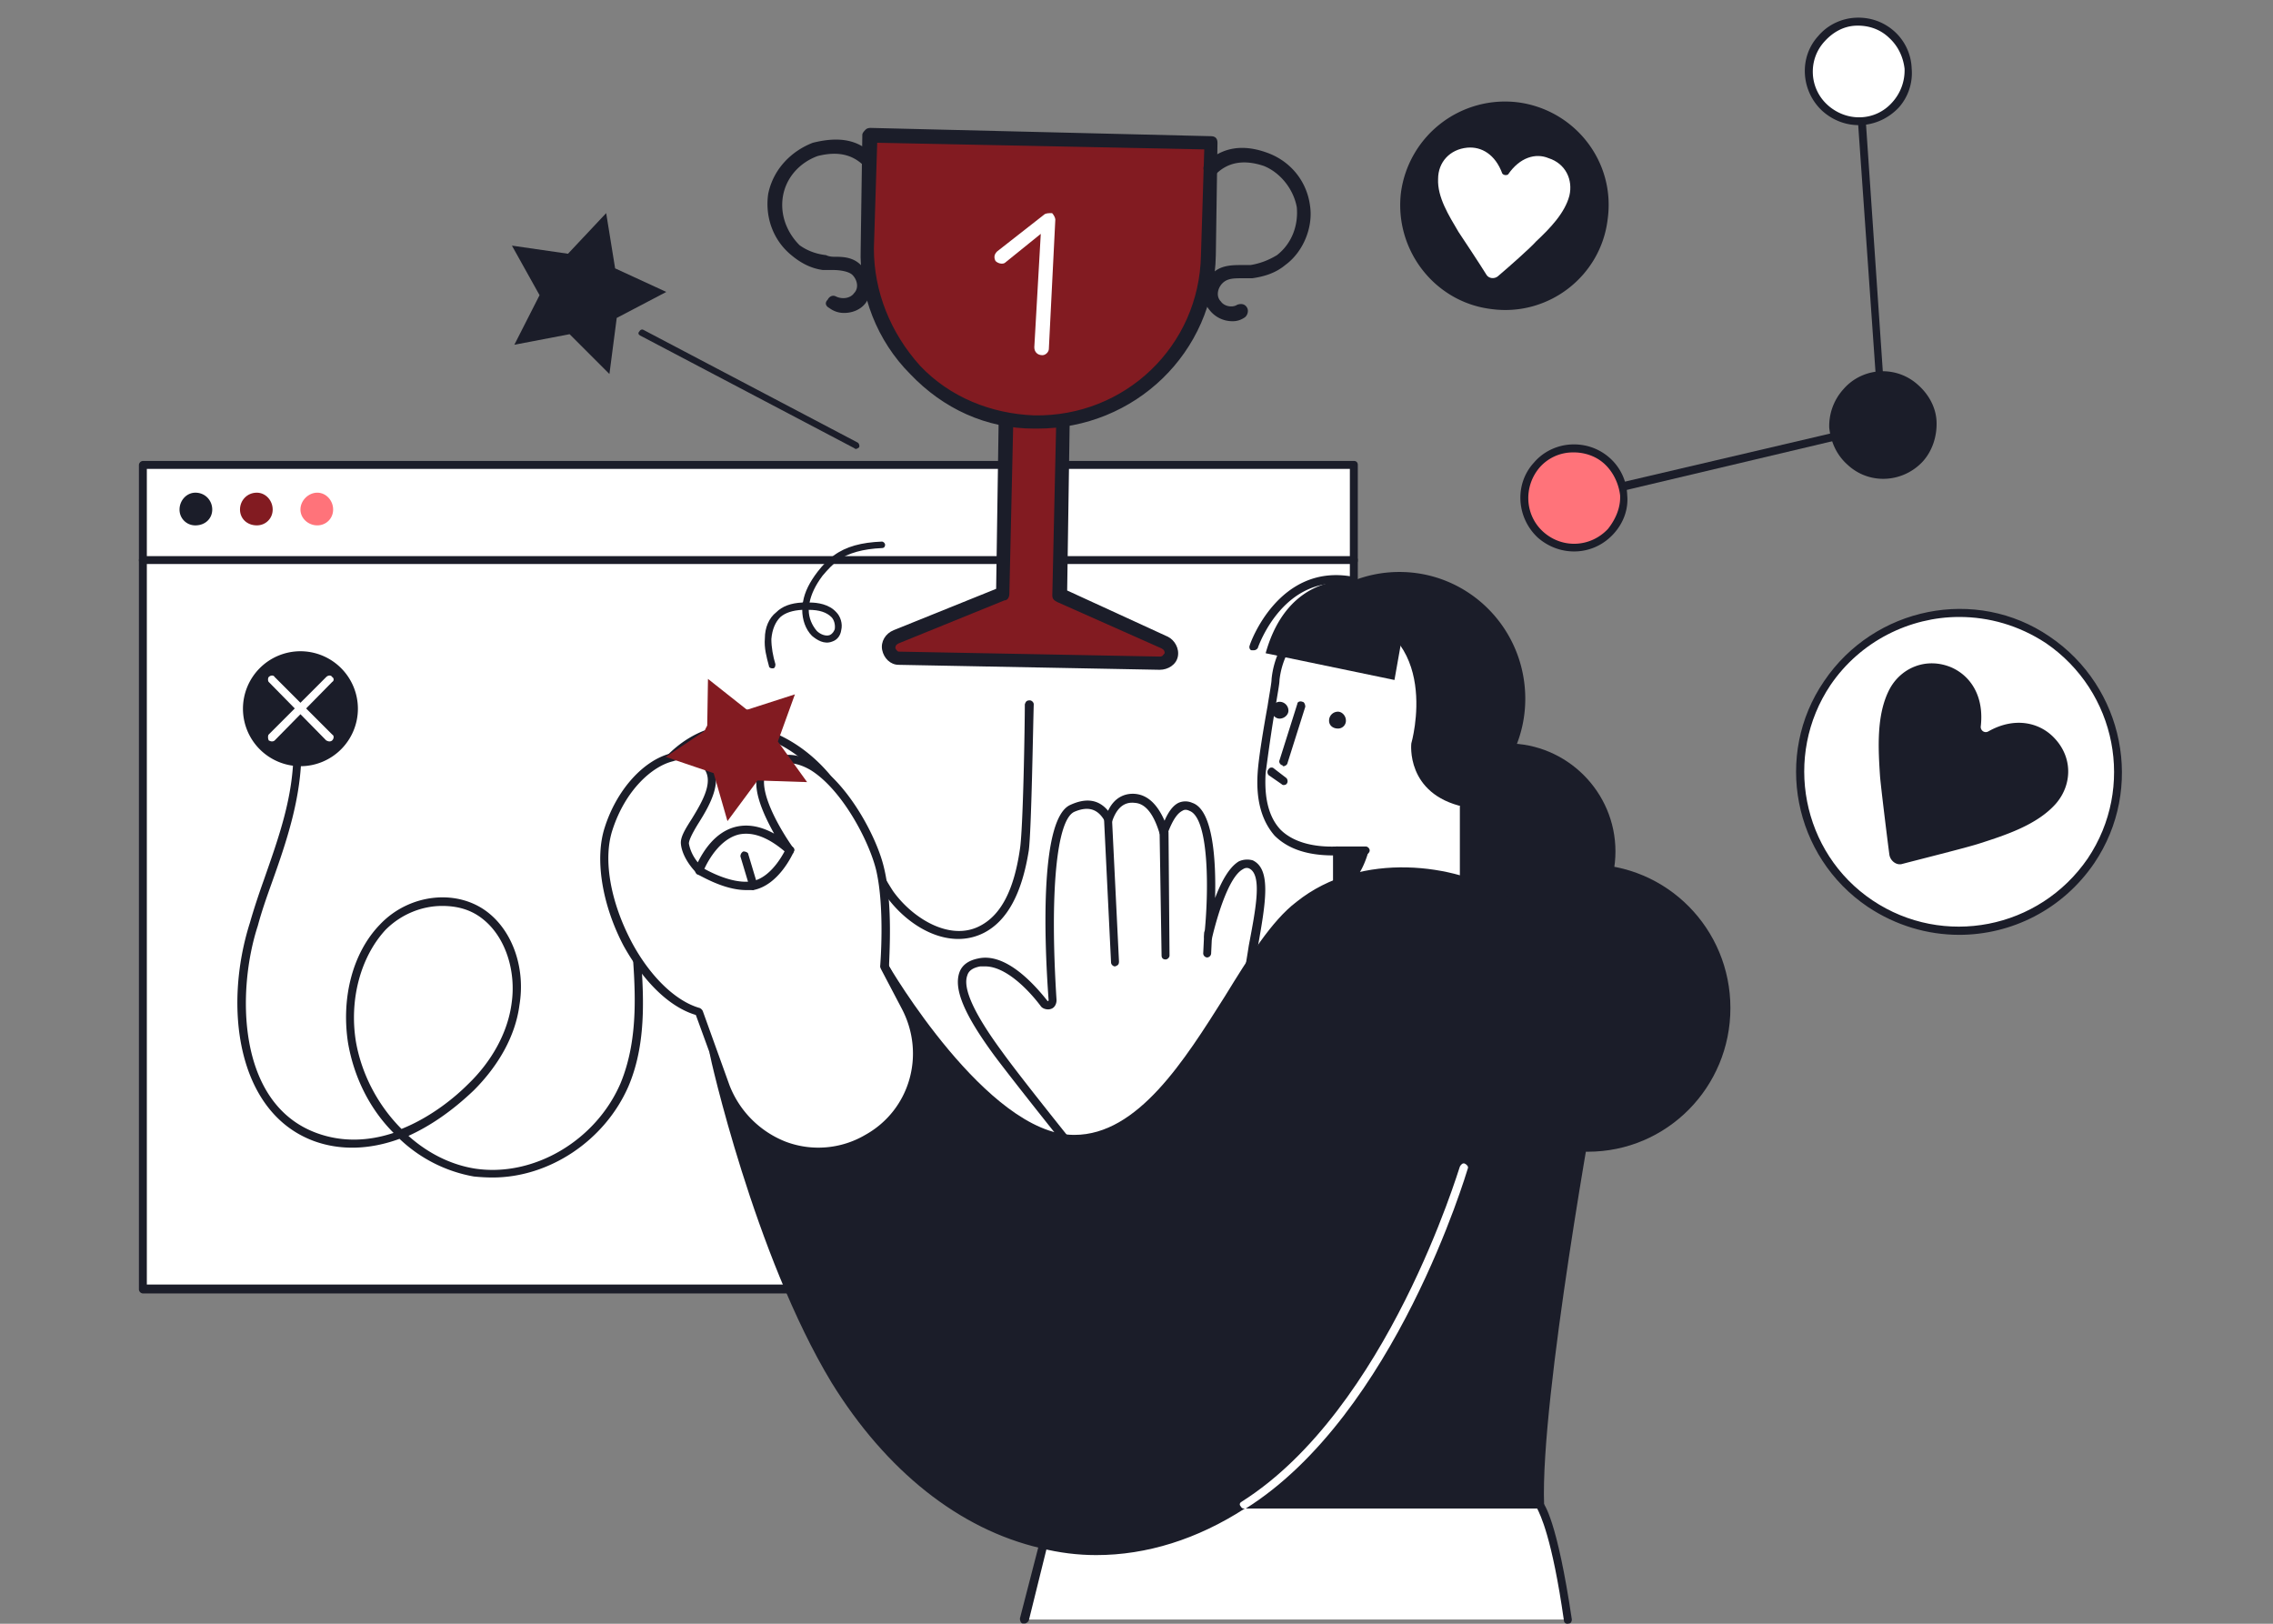 <svg xmlns="http://www.w3.org/2000/svg" width="224" height="160" fill="none"><rect width="100%" height="100%" fill="#808080" stroke="none"/><path fill="#fff" d="M14.08 127.063h119.338V45.812H14.08z"/><path fill="#1B1D29" fill-rule="evenodd" d="M133.418 127.454H14.08a.42.42 0 0 1-.39-.391V45.812a.42.42 0 0 1 .39-.39h119.338c.293 0 .391.195.391.39v81.251c0 .196-.098.391-.391.391m-118.947-.879h118.556V46.203H14.471z" clip-rule="evenodd"/><path fill="#1B1D29" d="M133.417 55.578H14.08c-.196 0-.39-.098-.39-.391a.42.42 0 0 1 .39-.39h119.337c.293 0 .391.195.391.39 0 .293-.098.39-.391.39"/><path fill="#fff" d="M123.261 85.168c-2.539-.977-4.199 7.129-4.199 7.129s1.269-11.817-1.66-12.793c-1.27-.489-2.149.879-2.735 2.539-.488-1.758-1.367-3.223-2.734-3.418-1.465-.098-2.246.879-2.735 2.246-.683-1.465-1.757-2.05-3.515-1.172-2.832 1.27-2.246 14.16-1.953 18.848a.483.483 0 0 1-.879.293c-1.367-1.758-3.907-4.492-6.348-4.004-3.516.781-.879 5.274 1.953 9.082 1.953 2.637 8.301 10.645 9.766 12.403.098.195.391.195.586.097l13.965-9.472c.195-.098.195-.293.195-.489-.293-.781-.781-2.832-.39-7.422.586-6.152 3.027-12.89.683-13.867"/><path fill="#1B1D29" fill-rule="evenodd" d="M108.613 116.907c-.293 0-.586-.098-.684-.391-1.367-1.562-7.812-9.668-9.863-12.402-3.028-4.102-4.102-6.641-3.516-8.301q.39-1.074 1.855-1.368c2.637-.585 5.372 2.344 6.836 4.2q.099 0 .098-.098c-.488-6.64-.781-17.969 2.149-19.238q2.343-1.075 3.711.585c.683-1.464 1.855-1.757 2.734-1.66q1.758.196 2.832 2.637.587-1.367 1.367-1.758a1.67 1.67 0 0 1 1.368 0c2.05.684 2.343 5.664 2.246 9.375.585-1.562 1.367-3.027 2.344-3.613a2 2 0 0 1 1.367-.098c1.855.88 1.269 4.2.488 8.594-.391 1.856-.781 3.809-.976 5.762-.391 4.59.097 6.543.39 7.129.098.391 0 .879-.39 1.074l-13.868 9.375q-.293.196-.488.196m-11.524-21.68h-.488q-1.075.195-1.27.879c-.488 1.27.684 3.808 3.418 7.519 1.953 2.735 8.496 10.84 9.766 12.403q.098.097.098 0l13.965-9.375v-.098c-.391-.879-.782-2.93-.391-7.52.195-1.953.586-3.906.879-5.86.684-3.612 1.367-7.03 0-7.616q-.292-.099-.586.097c-1.465.782-2.637 5.078-3.027 6.739 0 .195-.196.39-.489.293-.195 0-.292-.196-.292-.391.488-4.492.488-11.719-1.465-12.403q-.392-.195-.684 0c-.391.196-.879.684-1.465 2.247 0 .195-.195.293-.39.293-.098 0-.293-.098-.391-.293q-.88-2.93-2.441-3.028-1.563-.195-2.247 1.856c0 .195-.195.293-.293.293-.195 0-.39-.098-.39-.293-.684-1.27-1.66-1.563-3.028-.977-1.757.781-2.441 7.91-1.758 18.555 0 .39-.195.781-.585.879-.293.098-.782 0-.977-.293-1.172-1.562-3.418-3.906-5.469-3.906" clip-rule="evenodd"/><path fill="#1B1D29" d="M109.883 95.227c-.195 0-.391-.196-.391-.39l-.683-13.966c0-.293.195-.488.39-.488a.42.42 0 0 1 .391.39l.684 13.966c0 .292-.098.39-.391.488M114.863 94.543c-.293 0-.391-.195-.391-.39l-.195-12.11c0-.293.195-.39.391-.39.293 0 .488.097.488.39l.098 12.11c0 .195-.196.39-.391.39M150.313 68.86c0 6.836-5.567 12.402-12.403 12.402s-12.402-5.566-12.402-12.402c0-6.934 5.566-12.5 12.402-12.5s12.403 5.566 12.403 12.5"/><path fill="#1B1D29" d="M159.2 83.899c0 5.86-4.786 10.547-10.645 10.547S137.91 89.76 137.91 83.9s4.786-10.645 10.645-10.645S159.2 78.04 159.2 83.9"/><path fill="#fff" d="M132.344 60.266c-3.222.097-6.25 2.734-6.641 6.738-.097.879-1.171 6.836-1.367 9.18-.293 3.418.684 7.91 7.52 7.715v5.86l12.402-1.27v-8.985c-5.761-1.27-5.175-6.25-5.175-6.25s3.222-11.133-6.739-12.988"/><path fill="#1B1D29" d="M131.855 90.247q-.195 0-.293-.196-.195-.098-.195-.293V84.29q-3.809 0-5.762-1.953c-1.27-1.465-1.855-3.515-1.66-6.25.098-1.465.586-4.394.977-6.543.195-1.27.39-2.246.39-2.637.391-3.906 3.321-6.933 7.032-7.031.293 0 .39.195.488.39 0 .196-.195.391-.488.391-3.223.098-5.86 2.832-6.251 6.348 0 .39-.195 1.367-.39 2.637-.391 2.148-.782 5.078-.977 6.543-.098 1.66 0 4.004 1.465 5.566 1.172 1.172 3.125 1.758 5.567 1.66q.195 0 .292.196.196.098.196.293v5.469l11.621-1.27v-8.594a.42.42 0 0 1 .391-.39.42.42 0 0 1 .39.39v8.985a.42.42 0 0 1-.39.39l-12.403 1.27z"/><path fill="#1B1D29" d="M126.485 75.5q-.097 0-.097-.097c-.196 0-.391-.293-.294-.489l1.758-5.566c0-.195.293-.293.489-.195.195 0 .293.292.293.488l-1.758 5.566c0 .098-.195.293-.391.293M132.637 71.008a.77.77 0 0 1-.781.781c-.488 0-.879-.293-.879-.781s.391-.88.879-.88c.39 0 .781.391.781.88M126.973 70.031c0 .39-.391.781-.879.781-.391 0-.782-.39-.782-.78 0-.489.391-.88.782-.88.488 0 .879.391.879.88M134.882 83.801s-.878 3.711-3.027 3.711V83.9zM126.484 77.356q-.098 0-.196-.097l-1.269-.88c-.098-.097-.195-.39 0-.585.098-.196.391-.196.488-.098l1.27.977c.097.097.195.39 0 .585q-.098.099-.293.098M133.321 57.238s-6.348-.879-8.594 7.13l12.695 2.636 1.074-6.055z"/><path fill="#1B1D29" d="M123.554 64.075h-.195c-.195 0-.293-.293-.196-.489 0-.097 2.832-8.203 10.254-6.738.196.098.391.293.294.488 0 .196-.195.39-.391.293-6.738-1.27-9.277 5.957-9.375 6.25-.098.098-.195.196-.391.196M131.856 84.29c-.293 0-.489-.196-.489-.391 0-.293.195-.488.391-.488h2.832c.195 0 .39.195.39.39 0 .196-.195.391-.39.391zM20.916 50.207c0 .879-.683 1.562-1.66 1.562a1.543 1.543 0 0 1-1.563-1.562c0-.88.684-1.66 1.563-1.66.977 0 1.66.78 1.66 1.66"/><path fill="#FF737A" d="M32.83 50.207c0 .879-.683 1.562-1.562 1.562-.88 0-1.66-.683-1.66-1.562 0-.88.78-1.66 1.66-1.66s1.562.78 1.562 1.66"/><path fill="#821B21" d="M26.873 50.207c0 .879-.683 1.562-1.562 1.562-.977 0-1.66-.683-1.66-1.562 0-.88.683-1.66 1.66-1.66.879 0 1.562.78 1.562 1.66"/><path fill="#1B1D29" fill-rule="evenodd" d="M48.553 116.028q-.879 0-1.855-.098a14.2 14.2 0 0 1-7.325-3.711c-2.93 1.074-5.86 1.172-8.496.195-7.52-2.832-8.887-13.183-6.25-21.484.39-1.368.879-2.832 1.367-4.2 1.465-4.199 2.93-8.203 2.93-12.793a.42.42 0 0 1 .39-.39.42.42 0 0 1 .391.39c0 4.688-1.465 8.985-2.93 13.086-.488 1.368-.976 2.735-1.367 4.2-2.05 6.25-2.148 17.48 5.762 20.41 2.637.977 5.273.781 7.617 0-2.343-2.344-3.906-5.469-4.492-8.887-.684-4.492.488-8.886 3.125-11.621 2.93-3.125 7.813-3.613 10.84-1.074 2.344 1.953 3.516 5.469 2.93 8.984-.39 3.028-2.05 5.957-4.492 8.399-2.149 2.051-4.297 3.516-6.446 4.492 1.856 1.66 4.102 2.832 6.543 3.223 5.762.879 11.914-2.735 14.356-8.399 1.855-4.492 1.465-9.472 1.074-14.258l-.195-1.758c-.293-3.418-.39-7.03.488-10.449 1.368-5.371 5.762-9.082 10.352-8.887 3.125.196 6.347 1.953 8.789 4.785 1.563 1.954 2.637 4.2 3.613 6.446.782 1.758 1.66 3.515 2.735 5.176 1.953 2.734 5.664 4.98 8.594 3.418 2.05-1.075 3.32-3.516 3.906-7.52.326-1.953.488-12.348.488-14.301.098-.293.196-.39.489-.39.195 0 .39.195.39.39-.065 2.018-.228 12.446-.488 14.399-.684 4.297-2.148 6.933-4.395 8.105-3.418 1.758-7.421-.488-9.668-3.613-1.171-1.66-1.953-3.516-2.734-5.371-.977-2.149-2.05-4.297-3.613-6.153-2.246-2.734-5.274-4.394-8.106-4.492-4.883-.293-8.496 3.906-9.57 8.203-.782 3.125-.782 6.348-.391 10.254q0 .782.098 1.66c.39 4.883.879 10.059-1.075 14.649-2.343 5.371-7.812 8.985-13.379 8.985m-4.98-26.759c-1.954 0-4.004.782-5.567 2.344-2.441 2.637-3.613 6.836-2.93 11.036.586 3.32 2.247 6.347 4.493 8.594 2.93-1.172 5.273-3.126 6.543-4.395 2.343-2.246 3.906-5.078 4.296-7.91.489-3.223-.585-6.543-2.734-8.301-1.172-.977-2.54-1.368-4.102-1.368" clip-rule="evenodd"/><path fill="#1B1D29" d="M170.528 99.328c0 7.813-6.25 14.161-14.063 14.161-7.812 0-14.16-6.348-14.16-14.16s6.348-14.161 14.16-14.161 14.063 6.348 14.063 14.16"/><path fill="#fff" d="M151.68 148.255h-47.852l-2.832 11.328h53.516c-1.465-9.961-2.832-11.328-2.832-11.328"/><path fill="#1B1D29" d="M100.996 159.974h-.195c-.196 0-.293-.293-.293-.488l2.93-11.329c.097-.195.195-.293.39-.293h47.852q.196 0 .293.098c.196.195 1.465 1.758 2.93 11.621 0 .195-.098.391-.293.391-.293.097-.488-.098-.488-.293-1.172-8.203-2.344-10.449-2.637-11.035h-47.364l-2.734 11.035c-.098.195-.293.293-.391.293"/><path fill="#821B21" d="M76.385 73.45c0 2.05-1.562 3.613-3.613 3.613s-3.614-1.563-3.614-3.614c0-2.05 1.563-3.613 3.614-3.613 2.05 0 3.613 1.562 3.613 3.613"/><path fill="#1B1D29" d="M35.271 69.836a5.67 5.67 0 0 1-5.664 5.664 5.67 5.67 0 0 1-5.664-5.664 5.67 5.67 0 0 1 5.664-5.664 5.67 5.67 0 0 1 5.664 5.664"/><path fill="#fff" d="M26.777 73.059q-.098 0-.294-.098c-.097-.195-.097-.488 0-.586l5.665-5.664c.195-.195.488-.195.586 0 .195.098.195.39 0 .488l-5.665 5.762q-.097.098-.292.098"/><path fill="#fff" d="M32.44 73.059q-.096 0-.292-.098l-5.665-5.762c-.097-.097-.097-.39 0-.488.196-.195.489-.195.586 0l5.665 5.664c.195.098.195.39 0 .586q-.098.098-.293.098"/><path fill="#1B1D29" d="M127.95 89.172c-6.543 5.273-11.914 23.145-22.168 23.047-8.79-.098-18.555-16.895-18.555-16.895l-16.895 8.399s4.297 19.629 12.012 32.325c9.277 15.136 25.098 21.875 40.235 12.207h29.102c-.293-10.645 5.273-41.309 5.273-41.309l.098-.879c.391-7.13-3.223-13.965-9.277-17.774-4.395-2.735-13.672-4.004-19.825.879"/><path fill="#1B1D29" fill-rule="evenodd" d="M108.026 153.235q-2.734 0-5.468-.683c-8.008-1.856-15.235-7.617-20.606-16.309-7.618-12.598-12.013-32.227-12.013-32.422s0-.391.196-.489l16.895-8.398c.195-.098.39 0 .488.097.097.196 9.766 16.7 18.262 16.798h.098c6.25 0 10.84-7.325 14.844-13.672 2.343-3.81 4.59-7.422 7.031-9.278 6.446-5.176 15.919-3.613 20.215-.879 6.251 3.809 9.864 10.743 9.473 18.067v.879c-.098.39-5.664 30.86-5.273 41.309q0 .195-.196.293-.098.098-.293.098h-29.004c-4.688 3.027-9.668 4.589-14.649 4.589m-37.207-49.317c.586 2.539 4.785 20.215 11.914 31.934 5.176 8.497 12.305 14.161 20.02 15.919 6.543 1.464 13.379.195 19.629-3.809q.097-.098.195-.098h28.712c-.196-10.937 5.273-40.723 5.273-41.016l.098-.781c.391-7.031-3.125-13.672-9.083-17.383-4.394-2.735-13.476-3.907-19.336.781-2.343 1.855-4.492 5.371-6.836 9.082-4.101 6.641-8.789 14.063-15.527 14.063h-.098c-8.3-.098-17.286-14.356-18.75-16.797z" clip-rule="evenodd"/><path fill="#fff" d="M87.225 95.324s.39-5.761-.489-9.668c-.976-3.906-5.468-11.914-10.058-10.742-4.59 1.074 1.171 8.887 1.171 8.887-6.152-5.469-8.887 1.855-8.887 1.855v.098c-.78-.781-1.367-1.758-1.464-2.637-.196-1.367 4.394-5.664 1.953-7.91-2.442-2.246-7.617.488-9.473 6.445-1.953 5.957 3.028 16.31 8.887 18.067l2.637 7.324c2.148 5.664 8.79 8.106 13.965 5.176 4.59-2.637 6.25-8.301 3.809-12.988z"/><path fill="#1B1D29" fill-rule="evenodd" d="M80.682 113.879q-1.758 0-3.515-.586c-2.832-1.074-4.98-3.222-5.957-6.054l-2.637-7.227c-2.637-.781-5.176-3.32-7.13-6.836-2.148-4.102-2.831-8.594-1.855-11.621 1.172-3.711 3.809-6.641 6.543-7.325 1.465-.39 2.735-.195 3.614.684 1.757 1.66.293 4.297-.88 6.153-.487.78-.976 1.66-.976 2.05.098.586.39 1.27.88 1.856.487-.977 1.66-3.028 3.808-3.516q1.758-.39 3.71.684c-.976-1.758-2.245-4.395-1.562-6.055q.391-1.269 1.856-1.563 1.856-.487 3.71.684c3.32 2.05 6.153 7.324 6.837 10.352.879 3.613.488 8.789.488 9.668l2.05 3.808c2.54 4.883.782 10.84-4.003 13.477-1.563.879-3.223 1.367-4.981 1.367M67.401 74.816q-.489 0-1.074.196c-2.051.488-4.688 2.832-5.958 6.738-.976 2.93-.195 7.13 1.856 11.035 1.758 3.32 4.297 5.86 6.738 6.544a.64.64 0 0 1 .293.292l2.637 7.325a9.76 9.76 0 0 0 5.567 5.566 9.13 9.13 0 0 0 7.812-.683c4.395-2.442 5.957-7.911 3.614-12.403l-2.051-3.906q-.098-.195-.098-.293s.488-5.664-.39-9.473c-.684-2.832-3.321-7.91-6.446-9.863q-1.66-.977-3.125-.586-1.074.195-1.367.976c-.684 1.953 1.758 5.86 2.734 7.227.196.195.098.39 0 .586a.62.62 0 0 1-.586 0q-2.637-2.344-4.785-1.856c-2.246.586-3.418 3.516-3.418 3.516v.098q-.098.293-.293.293-.294.097-.39-.098c-.88-.879-1.466-1.953-1.563-2.832-.098-.684.39-1.465 1.074-2.54 1.074-1.757 2.344-3.906.977-5.175-.489-.39-1.075-.684-1.758-.684" clip-rule="evenodd"/><path fill="#1B1D29" d="M73.553 87.707c-2.344 0-4.688-1.562-4.883-1.562-.196-.195-.196-.39-.098-.586s.39-.293.586-.098c0 0 2.832 1.758 4.98 1.367 2.051-.39 3.32-3.222 3.32-3.222a.47.47 0 0 1 .587-.196c.195.098.293.293.195.489-.098.195-1.465 3.32-4.004 3.808z"/><path fill="#1B1D29" d="M74.237 87.707a.42.42 0 0 1-.391-.39l-.88-2.93c0-.196.099-.39.294-.489.195 0 .488.098.488.294l.879 2.93c0 .195-.098.487-.293.487z"/><path fill="#fff" d="M122.577 148.646q-.195 0-.293-.196c-.195-.195-.097-.39.098-.488 14.356-9.082 21.387-32.813 21.485-33.008s.293-.391.488-.293c.195.097.39.293.293.488-.098.293-7.129 24.219-21.876 33.497z"/><path fill="#1B1D29" d="M118.965 94.348a.42.42 0 0 1-.391-.39l.098-2.052a.42.42 0 0 1 .391-.39c.292 0 .39.195.39.39l-.098 2.051a.42.42 0 0 1-.39.39M183.008 6.727c-.166.077-.211.2-.255.321l2.42 34.546-30.152 7.062c-.167.077-.378.277-.261.527-.006.205.239.294.444.3l30.485-7.218c.167-.077.294-.238.217-.405l-2.371-34.872c.006-.206-.155-.333-.36-.339z"/><path fill="#fff" d="M179.899 10.71c2.047 1.782 5.093 1.579 6.914-.385 1.783-2.047 1.662-5.133-.385-6.915s-5.132-1.661-6.914.386c-1.821 1.963-1.662 5.132.385 6.914"/><path fill="#1B1D29" d="M182.354 45.544c1.964 1.82 5.01 1.617 6.915-.386 1.782-2.047 1.578-5.093-.386-6.914-2.047-1.782-5.132-1.662-6.915.385-1.821 1.964-1.661 5.133.386 6.915"/><path fill="#FF737A" d="M151.83 52.678c2.047 1.782 5.132 1.662 6.914-.385 1.821-1.964 1.701-5.05-.385-6.915-2.047-1.782-5.093-1.578-6.914.385-1.783 2.047-1.662 5.133.385 6.915"/><path fill="#1B1D29" fill-rule="evenodd" d="M180.913 2.231q-1 .465-1.721 1.31c-1.949 2.124-1.711 5.459.413 7.407 2.247 1.994 5.499 1.795 7.531-.368a5.1 5.1 0 0 0 1.256-3.828 5.15 5.15 0 0 0-1.708-3.664c-1.043-.932-2.386-1.421-3.867-1.339a5.2 5.2 0 0 0-1.904.482m-.758 8.157c-1.886-1.654-2.013-4.534-.319-6.337.805-.882 1.848-1.47 3.041-1.52 1.194-.049 2.376.312 3.296 1.2.882.806 1.386 1.888 1.519 3.043a4.68 4.68 0 0 1-1.2 3.295c-1.654 1.886-4.451 1.974-6.337.32M183.368 37.065q-1 .466-1.722 1.309a5.4 5.4 0 0 0-1.377 3.784c.166 1.443.747 2.692 1.79 3.624 2.164 2.032 5.499 1.795 7.448-.33.932-1.042 1.383-2.468 1.339-3.866s-.748-2.692-1.791-3.625a5.15 5.15 0 0 0-5.687-.896m4.152 8.908c-1.582.738-3.591.56-4.994-.712a4.36 4.36 0 0 1-1.436-3.08c-.088-1.277.312-2.375 1.117-3.258 1.654-1.886 4.535-2.012 6.382-.44.921.888 1.425 1.97 1.474 3.163.05 1.193-.311 2.375-1.116 3.257q-.677.721-1.427 1.07M152.882 44.282a5.05 5.05 0 0 0-1.721 1.309c-1.949 2.124-1.712 5.46.413 7.408 2.208 1.91 5.498 1.795 7.492-.452.932-1.042 1.421-2.385 1.294-3.745a5.15 5.15 0 0 0-1.707-3.663c-1.043-.933-2.386-1.422-3.868-1.34a5.2 5.2 0 0 0-1.903.483m-.758 8.157c-1.886-1.655-2.013-4.535-.358-6.42a4.36 4.36 0 0 1 3.08-1.437c1.193-.05 2.375.312 3.257 1.117s1.425 1.97 1.558 3.125c.049 1.193-.434 2.33-1.2 3.296-1.693 1.803-4.451 1.973-6.337.319" clip-rule="evenodd"/><path fill="#1B1D29" d="m59.738 21-3.764 4.003-5.525-.8 2.723 4.884-2.483 4.884 5.445-1.04 3.924 3.923.72-5.525 4.885-2.562-5.044-2.323z"/><path fill="#821B21" d="m69.77 66.898-.08 4.965-4.084 2.722 4.724 1.602 1.361 4.724 2.963-4.004 4.884.16-2.882-4.003 1.681-4.644-4.724 1.521z"/><path fill="#1B1D29" fill-rule="evenodd" d="M76.096 65.858c-.16 0-.32-.08-.32-.24-.24-.882-.481-1.762-.4-2.723 0-1.041.4-2.002 1.12-2.562q.881-.882 2.563-.961.08 0 .08-.08c.16-.961.64-1.922 1.44-2.963q.802-1.041 1.602-1.602c1.201-.88 2.723-1.28 4.724-1.36.16 0 .32.16.32.32s-.08.32-.32.32q-2.761.12-4.323 1.2-.72.562-1.522 1.522c-.72.961-1.12 1.842-1.28 2.643.8 0 1.92.16 2.641.96.4.4.64 1.121.48 1.762-.08.56-.4.96-.88 1.121-.8.32-1.522-.16-2.002-.56-.64-.641-.96-1.602-.96-2.563q-1.442.081-2.163.72c-.48.481-.8 1.202-.88 2.163 0 .8.16 1.681.4 2.482 0 .24-.08.4-.24.4zm3.603-5.766c0 .801.32 1.522.8 2.082.32.32.882.56 1.282.4.32-.16.4-.4.48-.56.08-.48-.08-.96-.32-1.201-.48-.48-1.201-.72-2.242-.72" clip-rule="evenodd"/><path fill="#1B1D29" d="M84.342 44.238q-.08 0-.16-.08L63.085 33.062c-.16-.08-.24-.24-.08-.4.08-.16.24-.24.4-.16l21.097 11.096c.16.08.24.32.16.48-.08.08-.24.16-.32.16"/><path fill="#821B21" d="m98.818 58.512.326-22.303 5.697.163-.488 22.302 10.419 4.558c.977.489.65 2.117-.489 2.117l-25.72-.489c-1.14 0-1.466-1.628-.326-2.116z"/><path fill="#1B1D29" fill-rule="evenodd" d="m114.284 66-25.72-.489c-.814 0-1.465-.65-1.628-1.465-.163-.814.326-1.628 1.14-1.953l10.092-4.07.326-21.814c0-.325.325-.65.814-.65l5.534.162q.326 0 .489.163.162.326.162.488l-.325 21.814 9.93 4.558c.651.325 1.14 1.14.977 1.953S115.098 66 114.284 66M99.959 37.023l-.488 21.488c0 .326-.163.651-.49.651l-10.417 4.233c-.326.163-.326.326-.326.488 0 0 .163.326.326.326l25.72.488c.326 0 .326-.162.489-.325 0-.163-.001-.326-.326-.489l-10.256-4.558c-.325-.162-.488-.325-.488-.65l.488-21.652z" clip-rule="evenodd"/><path fill="#821B21" d="m119.33 14.07-.163 11.07c-.326 9.28-7.976 16.605-17.255 16.442S85.307 33.768 85.47 24.49l.325-11.232z"/><path fill="#1B1D29" fill-rule="evenodd" d="M102.237 42.233h-.325c-4.721 0-8.954-1.954-12.21-5.372-3.255-3.256-5.046-7.814-4.883-12.372l.162-11.233q0-.162.326-.488.161-.163.488-.163l33.535.814q.326 0 .488.163.163.162.163.488l-.163 11.07c-.162 9.604-7.977 17.093-17.581 17.093M86.447 14.07 86.12 24.49c0 4.232 1.627 8.302 4.558 11.558 2.93 3.093 7 4.72 11.233 4.883 8.953.163 16.278-6.837 16.441-15.79l.326-10.419z" clip-rule="evenodd"/><path fill="#1B1D29" d="M121.449 31.652a2.85 2.85 0 0 1-2.28-1.14c-.814-.977-.651-2.604.326-3.581.814-.814 1.953-.814 2.93-.814h.814c.977-.163 1.791-.488 2.605-.977 1.465-1.14 2.116-2.93 1.953-4.72-.325-1.791-1.627-3.42-3.255-4.07q-2.93-.977-4.721.813c-.326.163-.814.163-.977-.162-.326-.163-.326-.651 0-.977q2.442-2.28 6.023-.977c2.279.814 3.907 2.768 4.232 5.21.326 2.116-.651 4.558-2.441 5.86-.977.814-2.117 1.14-3.256 1.302h-.977c-.814 0-1.465 0-1.953.489-.488.488-.651 1.302-.163 1.79.326.489 1.139.651 1.628.326.488-.163.814 0 .977.325.163.326-.001.814-.326.977a2 2 0 0 1-1.139.326M83.192 30.837a2.38 2.38 0 0 1-1.466-.488c-.326-.163-.488-.489-.162-.814.163-.326.488-.489.814-.326.65.326 1.464.163 1.79-.325.488-.489.326-1.303-.162-1.791-.326-.326-1.14-.488-1.954-.488h-.977c-1.14-.163-2.116-.652-3.093-1.466-1.79-1.465-2.604-3.744-2.279-6.023.489-2.442 2.279-4.232 4.395-5.046 2.605-.651 4.558-.326 6.024 1.302q.488.489 0 .977c-.163.325-.652.325-.977 0-1.14-1.14-2.605-1.465-4.558-.977-1.79.651-3.093 2.116-3.419 3.907-.325 1.79.326 3.581 1.628 4.884q1.14.814 2.605.976.325.163.814.163c.814 0 1.953 0 2.767.977.977.977 1.14 2.442.326 3.581-.489.651-1.302.977-2.116.977"/><path fill="#fff" d="M102.726 35c-.478 0-.797-.315-.797-.786l.637-11.17-3.505 2.832c-.16.158-.638.158-.956-.157-.16-.315-.16-.63.16-.944l4.62-3.618c.16-.157.478-.157.797-.157.159.157.318.472.318.63l-.637 12.74c0 .315-.319.63-.637.63M180.028 67.316c-4.777 7.164-2.94 16.901 4.225 21.77 7.257 4.776 16.994 2.939 21.77-4.226 4.868-7.257 2.94-16.993-4.225-21.77-7.165-4.868-16.902-2.94-21.77 4.225"/><path fill="#1B1D29" fill-rule="evenodd" d="M193.072 92.117c5.144 0 10.196-2.48 13.319-7.073 4.96-7.349 2.939-17.361-4.41-22.321-7.256-4.96-17.268-2.94-22.229 4.409-4.96 7.256-3.031 17.269 4.317 22.229 2.756 1.837 5.879 2.756 9.003 2.756m0-31.323c2.939 0 5.878.826 8.542 2.572 6.981 4.776 8.818 14.237 4.134 21.219-4.777 6.98-14.238 8.818-21.219 4.133s-8.819-14.238-4.134-21.219c2.939-4.317 7.808-6.705 12.677-6.705" clip-rule="evenodd"/><path fill="#1B1D29" d="M202.636 79.155c-1.838 2.112-4.961 3.123-7.533 3.95-1.102.367-5.511 1.469-7.624 2.02-.551.184-1.194-.275-1.286-.918-.276-2.113-.827-6.614-.919-7.716-.183-2.756-.367-6.063.919-8.543 1.102-2.113 3.582-3.215 6.062-2.205 1.929.827 3.307 2.848 2.94 5.88 0 .367.367.642.735.459 2.572-1.47 5.052-.92 6.522.643 1.837 1.928 1.745 4.592.184 6.43M138.06 18.988c-.663 5.627 3.316 10.807 8.943 11.47 5.586.746 10.766-3.233 11.43-8.86.786-5.668-3.234-10.766-8.82-11.512a10.35 10.35 0 0 0-11.553 8.902"/><path fill="#fff" d="M154.66 19.284c-.453 1.725-1.934 3.244-3.291 4.515-.494.575-2.714 2.544-3.783 3.447-.329.246-.822.205-1.068-.124-.738-1.192-2.379-3.659-2.789-4.276-.943-1.603-2.091-3.412-2.007-5.219.002-1.643 1.153-2.915 2.879-3.078 1.397-.122 2.752.66 3.448 2.55.123.165.411.207.575.084 1.152-1.683 2.714-2.133 3.987-1.598 1.683.536 2.421 2.139 2.049 3.7"/></svg>